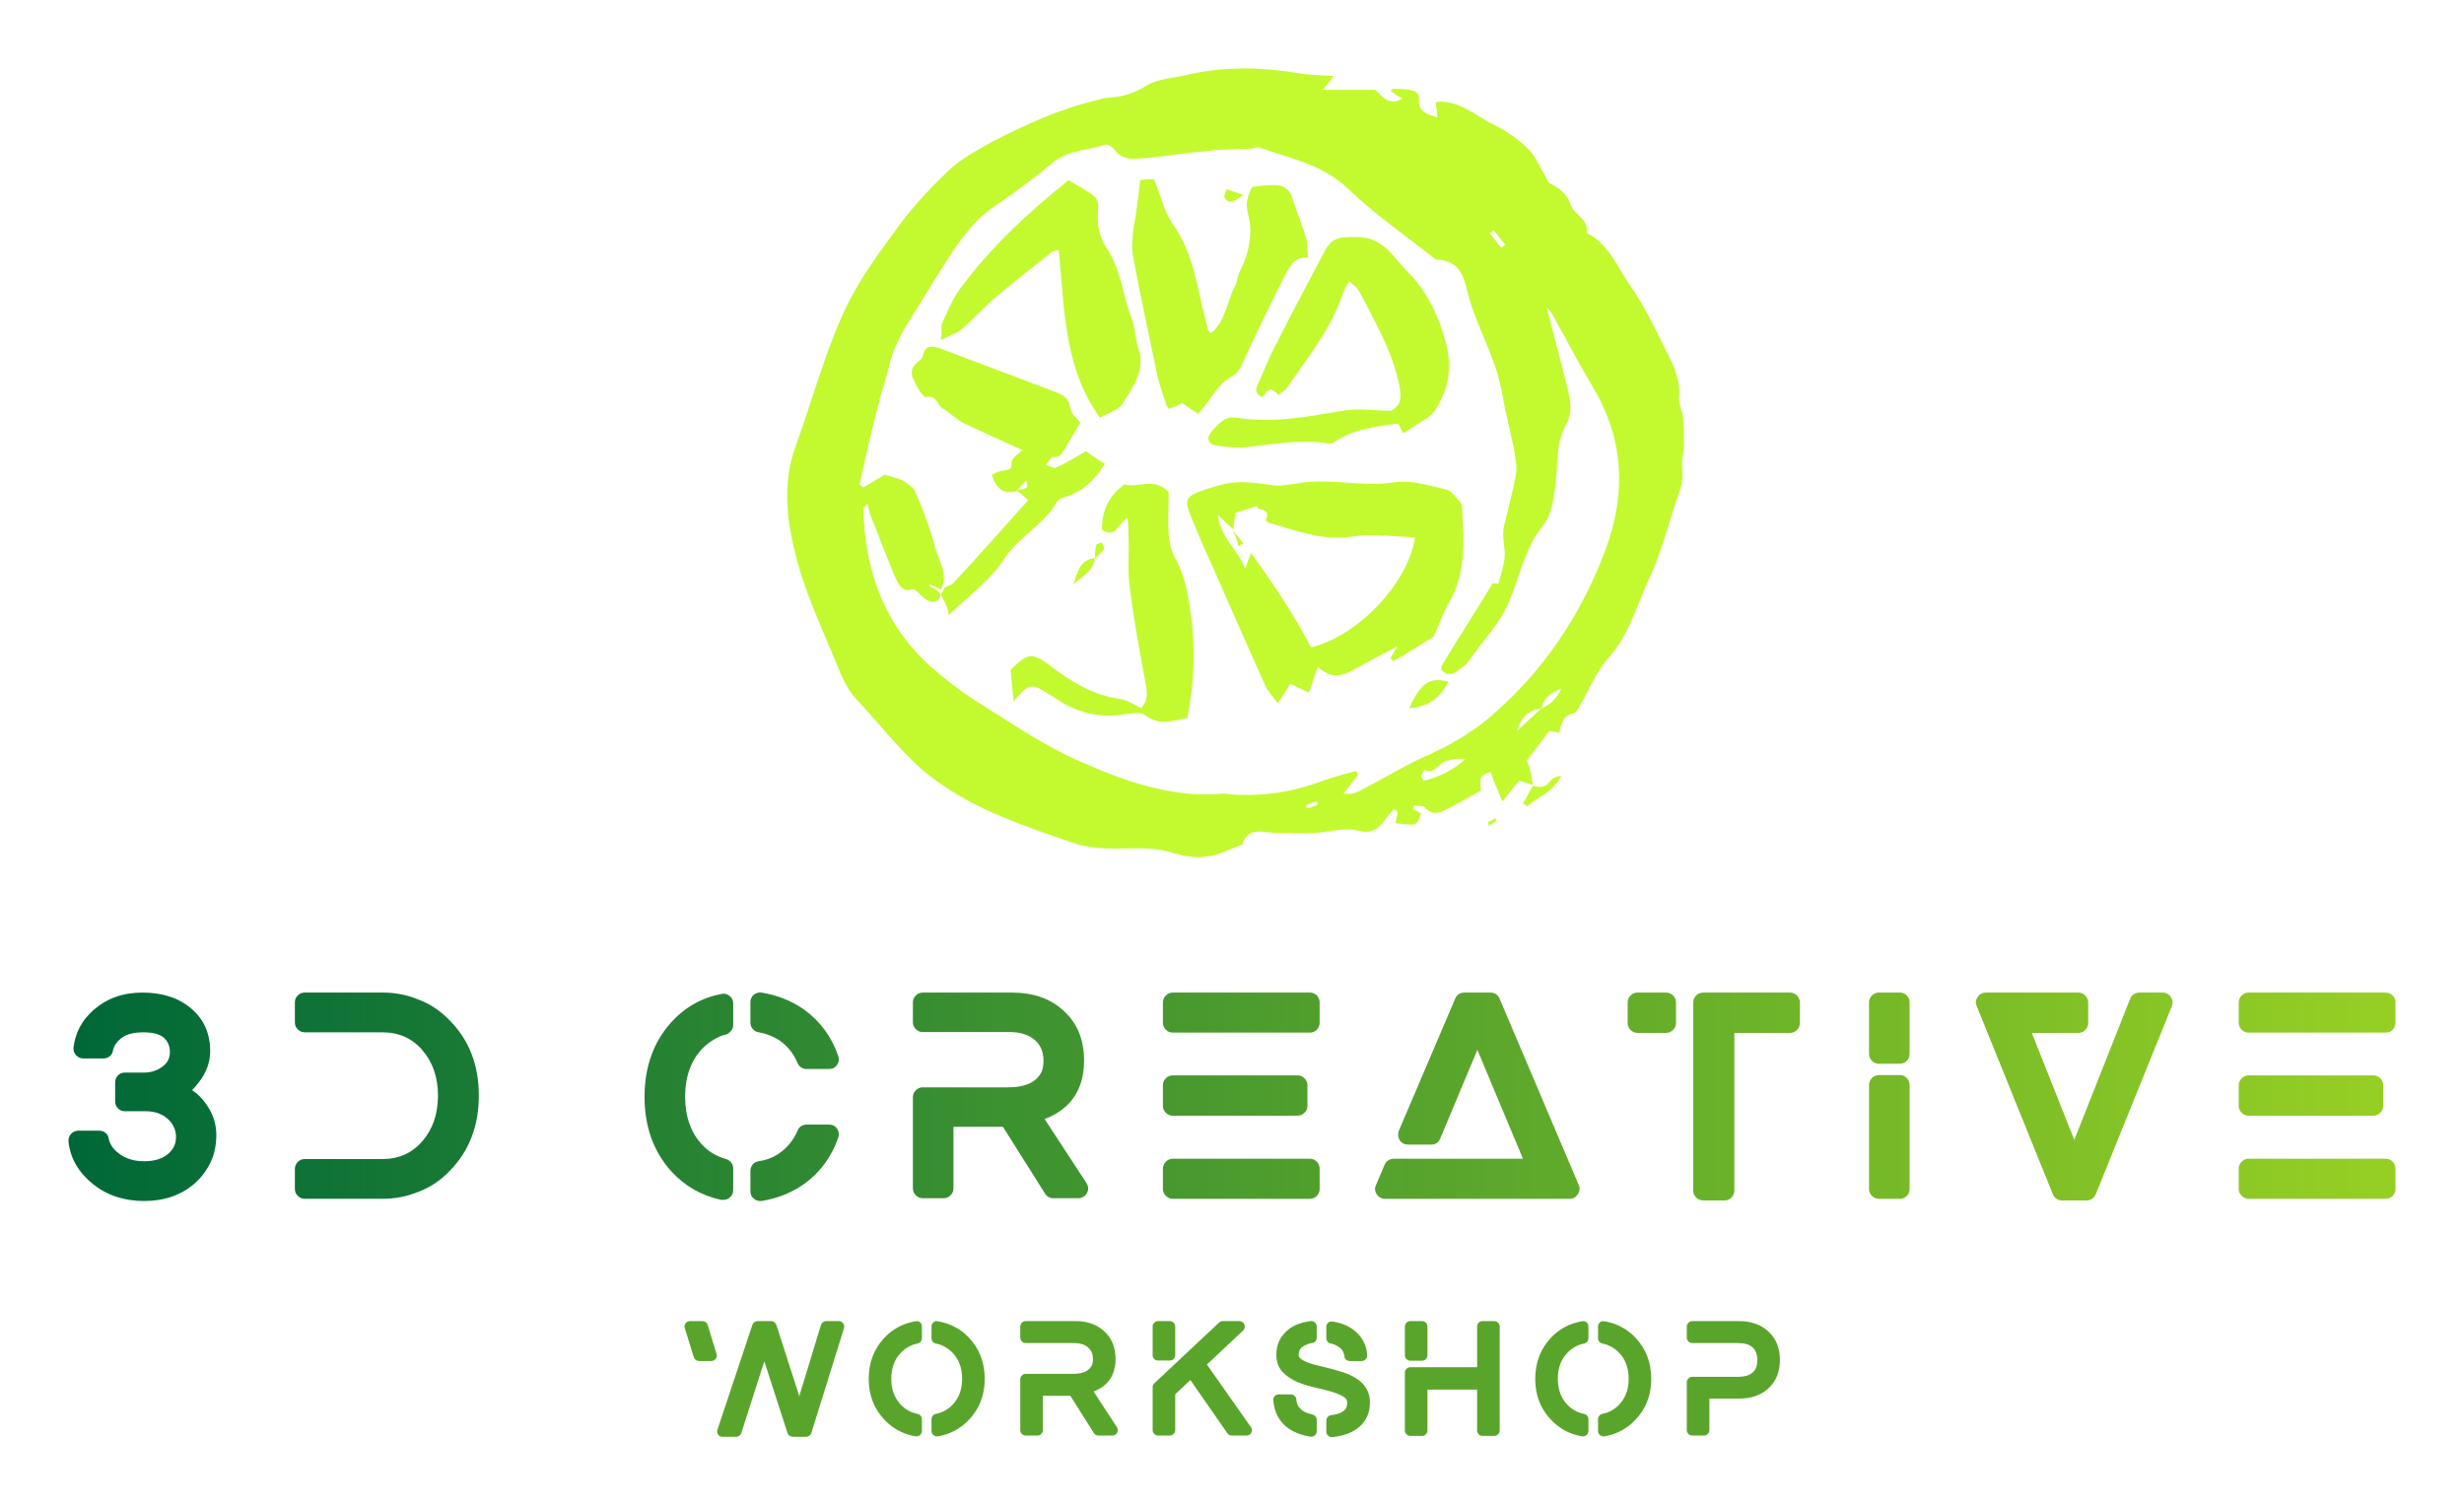 <?xml version="1.0" encoding="UTF-8"?> <svg xmlns="http://www.w3.org/2000/svg" xmlns:xlink="http://www.w3.org/1999/xlink" width="3176.471" height="1940.76" viewBox="0 0 3176.471 1940.76"> <g transform="scale(8.824) translate(10, 10)"> <defs id="SvgjsDefs1937"> <linearGradient id="SvgjsLinearGradient1944"> <stop id="SvgjsStop1945" stop-color="#006838" offset="0"></stop> <stop id="SvgjsStop1946" stop-color="#96cf24" offset="1"></stop> </linearGradient> </defs> <g id="SvgjsG1938" transform="matrix(1.434,0,0,1.434,99.361,-14.372)" fill="#c3fa2f"> <path xmlns="http://www.w3.org/2000/svg" d="M79.9,83c-0.5-0.1-0.9-0.3-1.4-0.4c-0.5,0.6-1,1.2-1.7,2.1c-0.5-1.2-0.9-2.1-1.2-3c-1.1,0.4-1.1,0.4-1,1.9 c-1.2,0.7-2.5,1.4-3.9,2.1c-0.7,0.3-1.3,0.2-1.8-0.4c-0.2-0.2-0.7-0.1-1.1-0.2c0,0.1-0.1,0.3-0.1,0.4c0.3,0.1,0.5,0.3,0.8,0.4 c-0.4,1.3-0.4,1.3-2.6,1c0.1-0.4,0.2-0.8,0.2-1.2c-0.1-0.1-0.2-0.1-0.4-0.2c-0.3,0.4-0.6,0.7-0.9,1.1c-0.6,0.9-1.4,1.4-2.6,1.1 c-1.5-0.4-2.9,0.1-4.4,0.2c-1.4,0.1-2.7,0-4.1,0c-1.3,0-2.8-0.7-3.4,1.2c-1.2,0.4-2.4,1.1-3.6,1.2c-1,0.2-2.2,0-3.3-0.3 c-2-0.7-4-0.5-6.1-0.5c-1.4,0-2.9-0.1-4.3-0.6c-4.9-1.7-9.8-3.3-14-6.4c-1.4-1-2.6-2.2-3.8-3.5c-1.4-1.5-2.7-3.1-4.1-4.6 c-1.3-1.3-1.8-3-2.5-4.6c-1.3-3.1-2.7-6.2-3.6-9.4C4,56.6,3.3,52.6,4.8,48.5c1.6-4.4,2.8-8.9,4.7-13.2c1.3-3,3.2-5.7,5.2-8.4 c1.6-2.3,3.5-4.4,5.5-6.3c1.3-1.3,3-2.2,4.6-3.1c3.5-1.8,7-3.4,10.9-4.3c0.3-0.1,0.7-0.2,1-0.2c1.4-0.1,2.5-0.4,3.8-1.2 c1.3-0.8,3-0.8,4.5-1.2c3.7-0.8,7.3-0.7,11-0.1c1.1,0.2,2.3,0.2,3.6,0.3c-0.4,0.6-0.7,0.9-1.1,1.4c1.8,0,3.4,0,5.3,0 c0.6,0.3,1.2,1.8,2.8,0.9c-0.5-0.3-0.8-0.5-1.2-0.8c0.1-0.1,0.2-0.2,0.3-0.2c0.5,0,1.1,0,1.6,0.1c0.5,0.1,1.1,0.2,1,1 c-0.1,1.2,0.8,1.5,1.9,1.8c-0.1-0.6-0.1-1.1-0.2-1.5c0.2-0.1,0.4-0.1,0.6-0.1c2.2,0.1,3.7,1.6,5.6,2.5c1.2,0.6,2.3,1.4,3.3,2.4 c0.7,0.7,1.1,1.8,1.7,2.7c0.1,0.2,0.2,0.6,0.4,0.7c1,0.5,1.8,1.1,2.2,2.3c0.3,0.9,1.7,1.3,1.6,2.6c0,0.1,0.1,0.3,0.2,0.3 c2.2,1.2,3,3.6,4.4,5.5c1.1,1.6,2,3.4,2.9,5.2c0.9,1.9,2.1,3.7,1.9,5.9c-0.1,0.7,0.4,1.5,0.4,2.2c0.1,0.9,0.1,1.9,0.1,2.8 c0,0.5-0.2,1.1-0.2,1.6c0.1,2,0.1,2-0.4,3.4c-0.7,2.1-1.3,4.2-2,6.2c-0.3,0.8-0.6,1.6-1,2.4c-1.3,2.8-2,5.7-4.2,8.1 c-1.2,1.4-1.9,3.2-2.9,4.9c-0.1,0.2-0.3,0.5-0.5,0.6c-1.1,0.2-1.3,1-1.5,2c-0.4-0.1-0.7-0.1-1-0.2c-0.8,1-1.6,2.1-2.3,3 C79.7,81.6,79.8,82.3,79.9,83L79.9,83z M80.8,75.2c-1.3,0.2-2.1,0.9-2.5,2.3C79.1,76.8,79.9,76,80.8,75.2c1-0.4,1.6-1.1,2-2 C81.8,73.6,81,74.1,80.8,75.2z M19.6,63.7c-0.4,0.9-1,0.8-1.7,0.3c-0.4-0.3-0.9-1-1.2-0.9c-1.1,0.3-1.4-0.5-1.7-1.1 c-0.9-2.1-1.7-4.3-2.6-6.5c-0.1-0.3-0.2-0.7-0.3-1.1c-0.2,0.2-0.4,0.3-0.4,0.4c0.1,6.3,2.1,11.9,6.9,16.2c1.6,1.4,3.3,2.7,5.1,3.8 c3.2,2,6.4,4.2,9.8,5.7c4.7,2.1,9.6,3.9,14.9,3.4c0.3,0,0.7,0.1,1,0.1c3.1,0.2,6.2-0.3,9.1-1.4c1.1-0.4,2.3-0.7,3.4-1 c0.1,0.1,0.1,0.3,0.2,0.4c-0.5,0.6-1,1.3-1.5,1.9c0.8,0.1,1.4-0.1,1.9-0.4c2.3-1.2,4.6-2.6,6.9-3.6c2.4-1.1,4.6-2.4,6.6-4.2 c4.9-4.3,8.5-9.6,10.9-15.6c2.4-5.8,2.6-11.6-0.7-17.3c-1.5-2.5-2.9-5.2-4.3-7.7c-0.2-0.4-0.5-0.6-0.6-0.8c0.7,2.8,1.5,5.7,2.2,8.6 c0.3,1.2,0.4,2.3-0.2,3.4c-1.1,1.9-0.8,4.1-1.1,6.2c-0.2,1.5-0.4,3-1.2,4c-1.9,2.3-2.4,5.2-3.5,7.8c-1,2.4-2.8,4.1-4.2,6.2 c-0.3,0.4-0.7,0.6-1.1,0.9c-0.6,0.5-1.1,0.4-1.6-0.1c0-0.2,0-0.3,0-0.4c1.7-2.8,3.5-5.6,5.2-8.4c0.1-0.1,0.6,0.1,0.6,0 c0.3-1.2,0.8-2.4,0.6-3.6c-0.1-0.8-0.2-1.6,0-2.4c0.4-1.7,0.9-3.5,1.2-5.2c0.1-0.8-0.1-1.6-0.2-2.4c-0.3-1.4-0.6-2.8-0.9-4.1 c-0.3-1.4-0.5-2.9-1-4.3c-0.8-2.4-2-4.7-2.7-7.1c-0.5-1.9-0.7-3.8-3.3-3.9c-0.1,0-0.1-0.1-0.2-0.1c-2.9-2.3-6.1-4.5-8.8-7.1 c-2.6-2.5-5.9-3.1-9-4.2c-0.2-0.1-0.5,0-0.8,0.1c-1.1,0-2.2,0.1-3.3,0.1c-1,0.1-1.9,0.2-2.9,0.3c-1.8,0.2-3.5,0.5-5.3,0.6 c-1,0.1-1.9,0-2.6-1c-0.2-0.2-0.6-0.5-0.9-0.4c-1.8,0.6-3.8,0.5-5.4,1.9c-1.8,1.5-3.7,2.9-5.6,4.2c-1.6,1-2.8,2.4-3.9,3.9 c-1.7,2.4-3.1,4.9-4.7,7.4c-1,1.6-2,3.3-2.4,5.2c-0.3,1.3-0.8,2.6-1.1,4c-0.7,2.6-1.3,5.3-1.9,8c0.1,0.1,0.3,0.2,0.4,0.3 c0.7-0.4,1.5-0.9,2.2-1.3c0.5,0.2,1.2,0.3,1.8,0.6c0.5,0.3,1.1,0.7,1.3,1.2c0.8,1.8,1.5,3.7,2,5.6c0.4,1.4,1.4,2.8,0.6,4.3 c-0.4-0.2-0.7-0.3-1.1-0.5c0,0.1-0.1,0.2-0.1,0.2C19.1,63,19.4,63.3,19.6,63.7z M68.5,82.2c0.1,0.1,0.2,0.2,0.3,0.4 c1.6-0.4,3-1.1,4.2-2.2c-0.7-0.1-1.4,0-2,0.2c-0.7,0.2-1.1,1.4-2.1,0.9C68.9,81.4,68.6,81.9,68.5,82.2z M75.9,26.5 c-0.1,0.1-0.2,0.2-0.4,0.3c0.4,0.5,0.8,1,1.2,1.5c0.1-0.1,0.2-0.2,0.4-0.3C76.7,27.5,76.3,27,75.9,26.5z M56.8,85.1 c0,0.1,0.1,0.2,0.1,0.3c0.4-0.1,0.7-0.2,1.1-0.4c0-0.1-0.1-0.2-0.1-0.3C57.5,84.8,57.2,84.9,56.8,85.1z"></path> <path xmlns="http://www.w3.org/2000/svg" d="M79.9,83.1c0.7,0.2,1.3,0.2,1.8-0.5c0.2-0.3,0.7-0.5,1.1-0.5c-0.8,1.6-2.3,2.1-3.5,3.1c-0.1-0.1-0.2-0.2-0.4-0.3 C79.3,84.3,79.6,83.6,79.9,83.1C79.9,83,79.9,83.1,79.9,83.1z"></path> <path xmlns="http://www.w3.org/2000/svg" d="M75.3,86.8c0.3-0.1,0.6-0.3,0.8-0.4c0,0.1,0.1,0.3,0.1,0.3c-0.3,0.2-0.5,0.3-0.8,0.5C75.4,87,75.4,86.9,75.3,86.8z"></path> <path xmlns="http://www.w3.org/2000/svg" d="M69.8,67.9c-1.4,0.9-2.7,1.7-4.1,2.5c-0.1-0.1-0.2-0.2-0.3-0.3c0.2-0.4,0.5-0.8,0.7-1.2c-1.5,0.8-2.9,1.5-4.3,2.3 c-1.2,0.7-2.4,1.1-3.8-0.2c-0.4,1-0.6,1.8-0.9,2.6c-0.5-0.2-1.1-0.5-1.9-0.9c-0.4,0.6-0.7,1.2-1.3,2c-0.4-0.6-1-1.2-1.3-1.9 c-1.8-4-3.6-8.1-5.4-12.2c-0.8-1.7-1.5-3.4-2.2-5.1c-0.6-1.6-0.4-1.9,1.3-2.5c2.9-1,3.8-1,7.2-0.5c0.8,0.1,1.6-0.1,2.4-0.2 c3.3-0.6,6.5,0.4,9.8-0.1c1.7-0.3,3.5,0.3,5.3,0.7c0.6,0.1,1,0.8,1.5,1.3c0.2,0.2,0.2,0.5,0.2,0.8c0.2,3.3,0.4,6.7-1.5,9.7 C70.7,65.7,70.3,66.8,69.8,67.9z M49.4,57c-0.4-0.4-0.9-0.8-1.6-1.5c0.3,2.4,2.1,3.6,2.8,5.5c0.2-0.6,0.3-0.9,0.6-1.6 c2.3,3.2,4.4,6.3,6.1,9.6c4.7-1.1,9.9-6.5,10.6-11.2c-2.1-0.1-4.3-0.4-6.3-0.1c-3.1,0.5-5.8-0.6-8.6-1.4c-0.1,0-0.3-0.2-0.3-0.3 c0.6-1.3-0.9-0.8-0.9-1.4c-0.9,0.3-1.6,0.5-2.2,0.7C49.5,56.1,49.4,56.6,49.4,57L49.4,57z"></path> <path xmlns="http://www.w3.org/2000/svg" d="M39.9,21.4c0.6-0.1,1-0.1,1.4-0.1c0.7,1.6,1,3.3,2,4.7c2.1,3,2.4,6.5,3.3,9.8c0.1,0.3,0.1,0.5,0.2,0.8 c0,0.1,0.1,0.2,0.3,0.4c1.5-1.2,1.6-3.1,2.4-4.7c0.3-0.5,0.3-1.2,0.6-1.7c0.9-1.8,1.3-3.8,0.8-5.7c-0.3-1.1-0.1-1.8,0.4-2.8 c0.7-0.1,1.5-0.2,2.3-0.2c0.9,0,1.5,0.4,1.8,1.3c0.4,1.4,1,2.7,1.4,4.1c0.2,0.6,0.1,1.2,0.2,2c-1.4-0.1-1.8,0.8-2.3,1.7 c-1.5,3-3,6-4.4,9.1c-0.3,0.7-0.6,1.1-1.4,1.5c-1,0.6-1.7,1.9-2.5,2.9c-0.2,0.2-0.3,0.4-0.6,0.7c-0.6-0.4-1.1-0.7-1.6-1.1 c-0.4,0.2-0.8,0.4-1.4,0.6c-0.1-0.2-0.3-0.4-0.3-0.6c-0.4-1.2-0.8-2.3-1-3.5c-0.8-3.8-1.6-7.5-2.3-11.3c-0.2-0.9-0.1-1.9,0-2.9 C39.5,24.8,39.7,23.2,39.9,21.4z"></path> <path xmlns="http://www.w3.org/2000/svg" d="M52.4,43.5c-0.6-0.2-0.8-0.5-0.6-1.1c0.5-1.1,0.9-2.1,1.4-3.2c1.7-3.4,3.5-6.8,5.3-10.2c0.9-1.8,1.5-1.8,3.5-1.8 c2.7,0,3.7,2.1,5.2,3.6c1.9,1.9,3.1,4.4,3.8,7c0.7,2.5,0.4,4.9-1.1,7.1c-0.2,0.3-0.5,0.5-0.7,0.7c-0.8,0.5-1.6,1-2.5,1.6 c-0.1-0.2-0.3-0.6-0.5-1c-2.2,0.3-4.4,0.5-6.4,1.8c-0.2,0.2-0.6,0.3-0.9,0.2c-2.7-0.4-5.4,0.1-8.1,0.4c-1.1,0.1-2.2,0-3.3-0.2 c-0.6-0.1-0.9-0.7-0.4-1.3c0.7-0.8,1.4-1.7,2.6-1.5c3.7,0.6,7.2-0.1,10.8-0.7c1.7-0.3,3.4,0,5,0c1.1-0.7,1-1.5,0.8-2.6 c-0.7-3.5-2.5-6.5-4.1-9.6c-0.2-0.4-0.6-0.6-1-1c-0.3,0.5-0.5,0.8-0.6,1.1c-1.2,3.7-3.6,6.6-5.7,9.7c-0.2,0.3-0.6,0.5-0.9,0.8 C53.3,42.5,52.9,42.6,52.4,43.5z"></path> <path xmlns="http://www.w3.org/2000/svg" d="M32.6,21.4c0.8,0.5,1.6,0.9,2.3,1.4c0.6,0.4,0.8,0.8,0.7,1.7c-0.1,1.2,0.1,2.7,0.8,3.7c1.6,2.3,1.7,5,2.7,7.5 c0.3,0.9,0.3,1.9,0.6,2.8c0.8,2.3-0.6,4-1.6,5.7c-0.4,0.6-1.4,0.9-2.3,1.4c-3.7-5.1-3.6-11.1-4.2-17.1c-0.3,0.1-0.6,0.1-0.8,0.3 c-1.9,1.5-3.8,3-5.6,4.5c-1.2,1-2.2,2.2-3.4,3.2c-0.5,0.5-1.3,0.7-2.2,1.2c0.1-0.8,0-1.3,0.1-1.7c0.6-1.2,1.1-2.6,1.9-3.6 C24.7,28.2,28.4,24.8,32.6,21.4z"></path> <path xmlns="http://www.w3.org/2000/svg" d="M19.6,63.7c0.1-0.3,0.3-0.6,0.4-0.8c0.4-0.2,0.8-0.3,1-0.6c2.5-2.7,5-5.5,7.5-8.3c-0.4-0.3-0.8-0.7-1.2-1 c1.2-0.2,1.2-0.2,1-1c-0.4,0.4-0.7,0.7-1,1.1c-1.3,0.3-2.1-0.2-2.5-1.7c0.4-0.2,0.8-0.4,1.2-0.4c0.6-0.1,0.8-0.1,0.8-0.9 c0-0.4,0.7-0.8,1.1-1.2c-2-0.9-4-1.8-5.9-2.7c-0.8-0.4-1.5-1.1-2.3-1.6c-0.5-0.3-0.5-1.3-1.6-1.1c-0.3,0.1-1-1.1-1.3-1.8 c-0.4-0.8-0.1-1.4,0.6-1.9c0.2-0.1,0.3-0.4,0.4-0.6c0.2-1,0.8-0.9,1.6-0.7c4,1.5,7.9,3,11.9,4.5c0.8,0.3,1.4,0.7,1.5,1.7 c0.1,0.6,0.7,1,1,1.4c-0.5,0.9-1.1,1.8-1.6,2.7c-0.3,0.5-0.5,0.9-1.2,0.8c-0.2,0-0.4,0.5-0.7,0.8c0.3,0.1,0.8,0.4,1,0.3 c1.1-0.5,2.1-1.1,3.1-1.7c0.6,0.5,1.2,0.9,1.9,1.3c-1,1.6-2.1,2.7-3.8,3.3c-0.4,0.1-0.9,0.3-1.1,0.6c-1.3,2.3-3.8,3.5-5.3,5.7 c-1.4,2.2-3.6,3.8-5.7,5.8C20.3,64.8,19.9,64.2,19.6,63.7z"></path> <path xmlns="http://www.w3.org/2000/svg" d="M40,75.2c0.8-0.9,0.6-1.8,0.4-2.8c-0.6-3.2-1.2-6.5-1.6-9.8c-0.2-1.7,0-3.4-0.1-5.1c0-0.5,0-1-0.1-1.7 c-1,0.6-1.2,2.2-2.6,1.2c0-1.8,0.6-3.4,2.3-4.6c1.3,0.4,3.1-0.8,4.5,0.8c0,1.4-0.1,2.8,0,4.3c0.1,0.8,0.2,1.6,0.6,2.3 c1.1,1.9,1.4,4,1.7,6.1c0.4,3.4,0.3,6.8-0.4,10.3c-1.4,0.2-2.8,0.9-4.3-0.3c-0.4-0.3-1.3-0.2-2-0.1c-2.7,0.5-5.2-0.2-7.4-1.8 c-0.1,0-0.1-0.1-0.2-0.1c-2-1.3-2.2-1.3-3.8,0.6c-0.1-1.1-0.2-2.1-0.3-3.2c1.8-1.8,2.2-1.8,4.2-0.3c2,1.5,4.1,2.8,6.6,3.2 C38.5,74.3,39.2,74.8,40,75.2z"></path> <path xmlns="http://www.w3.org/2000/svg" d="M71.3,72.5c-0.9,1.8-2.2,2.6-4,2.7C68.5,72.6,69.4,72,71.3,72.5z"></path> <path xmlns="http://www.w3.org/2000/svg" d="M35.3,59.9c-0.2,1.4-1.4,1.9-2.2,2.7C33.5,61.4,33.7,60.1,35.3,59.9L35.3,59.9z"></path> <path xmlns="http://www.w3.org/2000/svg" d="M50.4,22.9c-1,0.8-1.5,0.9-1.9,0.3c-0.1-0.2,0.1-0.6,0.2-0.9C49.1,22.5,49.6,22.6,50.4,22.9z"></path> <path xmlns="http://www.w3.org/2000/svg" d="M35.3,60c0-0.5,0-0.9,0.1-1.4c0-0.1,0.4-0.2,0.6-0.3c0.1,0.2,0.3,0.6,0.2,0.7C36,59.3,35.6,59.6,35.3,60 C35.3,59.9,35.3,60,35.3,60z"></path> <path xmlns="http://www.w3.org/2000/svg" d="M49.3,57.1c0.4,0.4,0.8,0.9,1.1,1.3c-0.2,0.1-0.3,0.2-0.5,0.3C49.8,58.1,49.6,57.6,49.3,57.1L49.3,57.1z"></path> </g> <g id="SvgjsG1939" transform="matrix(1.015,0,0,1.015,-1.702,124.863)" fill="url(#SvgjsLinearGradient1944)"> <path d="M5.2 37.56 q-3.16 -2.56 -3.52 -6.16 q-0.04 -0.6 0.38 -1.06 t1.02 -0.46 l3.04 0 q0.52 0 0.9 0.32 t0.46 0.84 q0.24 1.24 1.56 2.2 q1.44 1.04 3.52 1.04 q2.28 0 3.52 -1.12 q1.08 -0.92 1.08 -2.38 t-1.12 -2.54 q-1.28 -1.16 -3.2 -1.16 l-3.08 0 q-0.56 0 -0.96 -0.42 t-0.4 -0.98 l0 -2.76 q0 -0.56 0.4 -0.98 t0.96 -0.42 l2.72 0 q1.64 0 2.8 -0.92 q1 -0.76 1 -2.04 t-0.88 -2.06 t-2.94 -0.78 t-3.12 0.8 t-1.26 1.84 q-0.08 0.48 -0.46 0.8 t-0.9 0.32 l-2.92 0 q-0.6 0 -1.02 -0.46 t-0.38 -1.06 q0.36 -3.24 2.92 -5.48 q2.84 -2.48 7 -2.48 q4.36 0 7.06 2.32 t2.7 6.12 q0 2.36 -1.64 4.48 q-0.64 0.8 -0.96 1.12 q1.12 0.76 1.92 1.88 q1.56 2.08 1.56 4.56 q0 2.24 -0.84 3.98 t-2.28 3.02 q-2.92 2.52 -7.26 2.52 t-7.38 -2.44 z M52.146 11.04 q2.44 0.92 4.4 2.96 q4.2 4.24 4.2 10.82 t-4.2 10.86 q-1.96 2.04 -4.4 2.96 q-2.52 1.04 -5.16 1.04 l-11.32 0 q-0.56 0 -0.98 -0.42 t-0.42 -0.98 l0 -2.88 q0 -0.6 0.42 -1.02 t0.98 -0.42 l11.2 0 q3.56 0 5.78 -2.6 t2.22 -6.52 t-2.22 -6.52 t-5.78 -2.6 l-11.2 0 q-0.56 0 -0.98 -0.42 t-0.42 -1.02 l0 -2.88 q0 -0.56 0.42 -0.98 t0.98 -0.42 l11.32 0 q2.64 0 5.16 1.04 z M101.038 15.72 q-0.52 -0.08 -0.86 -0.48 t-0.34 -0.92 l0 -2.92 q0 -0.68 0.48 -1.08 t1.12 -0.32 q3.44 0.56 6.12 2.44 q3.48 2.52 4.92 6.68 q0.24 0.68 -0.16 1.28 t-1.16 0.6 l-3.2 0 q-0.44 0 -0.8 -0.22 t-0.52 -0.62 q-0.88 -2.08 -2.68 -3.32 q-1.4 -0.88 -2.92 -1.12 z M111.158 29 q0.76 0 1.16 0.6 t0.16 1.28 q-1.44 4.16 -4.92 6.68 q-2.68 1.88 -6.12 2.44 l-0.2 0 q-0.56 0 -0.92 -0.36 q-0.48 -0.36 -0.48 -1.04 l0 -2.92 q0 -0.52 0.32 -0.92 t0.84 -0.48 q1.68 -0.24 2.96 -1.12 q1.8 -1.24 2.68 -3.32 q0.16 -0.4 0.52 -0.62 t0.8 -0.22 l3.2 0 z M96.838 10.48 q0.52 0.4 0.52 1.08 l0 3.12 q0 0.44 -0.3 0.82 t-0.74 0.54 q-0.56 0.12 -0.88 0.28 q-1.6 0.72 -2.72 1.96 q-2.28 2.56 -2.28 6.7 t2.28 6.74 q1.4 1.6 3.6 2.24 q0.44 0.12 0.74 0.5 t0.3 0.82 l0 3.16 q0 0.68 -0.52 1.08 q-0.36 0.32 -0.92 0.32 l-0.28 0 q-4.28 -0.92 -7.24 -4.16 q-3.8 -4.28 -3.8 -10.68 t3.8 -10.68 q2.96 -3.28 7.24 -4.12 q0.64 -0.16 1.2 0.28 z M142.184 28.2 l6.04 9.24 q0.44 0.72 0.04 1.44 q-0.16 0.32 -0.5 0.52 t-0.7 0.2 l-3.64 0 q-0.36 0 -0.68 -0.18 t-0.48 -0.46 l-6.08 -9.64 l-7.12 0 l0 8.88 q0 0.56 -0.42 0.98 t-0.98 0.42 l-3.04 0 q-0.56 0 -0.98 -0.42 t-0.42 -0.98 l0 -13.16 q0 -0.56 0.42 -0.98 t0.98 -0.42 l12.32 0 q3.52 0 4.68 -2 q0.4 -0.64 0.4 -1.84 q0 -1.88 -1.24 -2.96 q-1.28 -1.16 -3.68 -1.16 l-12.48 0 q-0.56 0 -0.98 -0.42 t-0.42 -0.98 l0 -2.88 q0 -0.56 0.42 -0.98 t0.98 -0.42 l12.84 0 q4.68 0 7.48 2.64 q2.92 2.64 2.92 7.16 q0 2.92 -1.28 4.98 t-3.72 3.14 z M180.37 33.92 q0.6 0 1 0.42 t0.4 1.02 l0 2.92 q0 0.56 -0.4 0.98 t-1 0.42 l-19.76 0 q-0.56 0 -0.98 -0.42 t-0.42 -0.98 l0 -2.92 q0 -0.6 0.42 -1.02 t0.98 -0.42 l19.76 0 z M160.61 27.72 q-0.56 0 -0.98 -0.42 t-0.42 -0.98 l0 -3 q0 -0.56 0.42 -0.98 t0.98 -0.42 l17.96 0 q0.6 0 1.02 0.42 t0.42 0.98 l0 3 q0 0.56 -0.42 0.98 t-1.02 0.42 l-17.96 0 z M180.37 10 q0.6 0 1 0.42 t0.4 0.98 l0 2.92 q0 0.6 -0.4 1.02 t-1 0.42 l-19.76 0 q-0.56 0 -0.98 -0.42 t-0.42 -1.02 l0 -2.92 q0 -0.56 0.42 -0.98 t0.98 -0.42 l19.76 0 z M219.076 37.72 q0.28 0.64 -0.14 1.3 t-1.14 0.66 l-26.64 0 q-0.36 0 -0.68 -0.18 t-0.48 -0.46 q-0.44 -0.64 -0.12 -1.32 l1.24 -2.92 q0.16 -0.4 0.52 -0.64 t0.76 -0.24 l18.64 0 l-6.56 -15.68 l-5.36 12.8 q-0.16 0.4 -0.5 0.62 t-0.78 0.22 l-3.36 0 q-0.76 0 -1.2 -0.64 q-0.16 -0.28 -0.2 -0.64 t0.08 -0.68 l8.12 -19.04 q0.16 -0.4 0.5 -0.64 t0.78 -0.24 l3.84 0 q0.44 0 0.78 0.24 t0.5 0.64 z M231.622 10 q0.6 0 1.02 0.42 t0.42 1.02 l0 2.92 q0 0.6 -0.42 1.02 t-1.02 0.42 l-4.12 0 q-0.56 0 -0.98 -0.42 t-0.42 -1.02 l0 -2.92 q0 -0.6 0.42 -1.02 t0.98 -0.42 l4.12 0 z M249.502 10 q0.56 0 0.98 0.42 t0.42 1.02 l0 2.92 q0 0.6 -0.42 1.02 t-0.98 0.42 l-8.04 0 l0 22.72 q0 0.56 -0.42 0.98 t-0.98 0.42 l-3.08 0 q-0.6 0 -1.02 -0.42 t-0.42 -0.98 l0 -27.08 q0 -0.6 0.42 -1.02 t1.02 -0.42 l12.52 0 z M265.288 21.88 q0.6 0 1 0.42 t0.4 1.02 l0 14.96 q0 0.56 -0.4 0.98 t-1 0.42 l-3.04 0 q-0.56 0 -0.98 -0.42 t-0.42 -0.98 l0 -14.96 q0 -0.6 0.42 -1.02 t0.98 -0.42 l3.04 0 z M265.288 10 q0.6 0 1 0.42 t0.4 0.98 l0 7.4 q0 0.6 -0.4 1.02 t-1 0.42 l-3.04 0 q-0.56 0 -0.98 -0.42 t-0.42 -1.02 l0 -7.4 q0 -0.56 0.42 -0.98 t0.98 -0.42 l3.04 0 z M304.274 10.64 q0.44 0.6 0.16 1.32 l-10.96 27.08 q-0.16 0.4 -0.52 0.64 t-0.8 0.24 l-3.52 0 q-0.44 0 -0.8 -0.24 t-0.52 -0.64 l-10.96 -27.08 q-0.32 -0.68 0.12 -1.32 t1.16 -0.64 l13.36 0 q0.56 0 0.98 0.42 t0.42 1.02 l0 2.92 q0 0.6 -0.42 1.02 t-0.98 0.42 l-6.72 0 l6.12 15.4 l8.04 -20.32 q0.16 -0.4 0.52 -0.64 t0.8 -0.24 l3.36 0 q0.36 0 0.68 0.18 t0.48 0.46 z M335.22 33.92 q0.6 0 1 0.42 t0.4 1.02 l0 2.92 q0 0.56 -0.4 0.98 t-1 0.42 l-19.76 0 q-0.56 0 -0.98 -0.42 t-0.42 -0.98 l0 -2.92 q0 -0.6 0.42 -1.02 t0.98 -0.42 l19.76 0 z M315.46 27.72 q-0.56 0 -0.98 -0.42 t-0.42 -0.98 l0 -3 q0 -0.56 0.42 -0.98 t0.98 -0.42 l17.96 0 q0.6 0 1.02 0.42 t0.42 0.98 l0 3 q0 0.56 -0.42 0.98 t-1.02 0.42 l-17.96 0 z M335.22 10 q0.6 0 1 0.42 t0.4 0.98 l0 2.92 q0 0.6 -0.4 1.02 t-1 0.42 l-19.76 0 q-0.56 0 -0.98 -0.42 t-0.42 -1.02 l0 -2.92 q0 -0.56 0.42 -0.98 t0.98 -0.42 l19.76 0 z"></path> </g> <g id="SvgjsG1940" transform="matrix(1.13,0,0,1.13,89.777,177.358)" fill="#59a52c"> <path d="M20.72 5.3 q0.2 0.28 0.1 0.62 l-4.22 13.54 q-0.06 0.22 -0.25 0.36 t-0.43 0.14 l-1.74 0 q-0.22 0 -0.41 -0.14 t-0.25 -0.34 l-3 -9.28 l-2.98 9.28 q-0.08 0.22 -0.26 0.35 t-0.42 0.13 l-1.74 0 q-0.36 0 -0.58 -0.28 q-0.2 -0.34 -0.08 -0.64 l4.52 -13.56 q0.06 -0.2 0.25 -0.34 t0.41 -0.14 l1.76 0 q0.24 0 0.42 0.14 t0.26 0.36 l2.96 9.2 l2.8 -9.2 q0.08 -0.22 0.27 -0.36 t0.41 -0.14 l1.62 0 q0.38 0 0.58 0.3 z M3.2 5.5 l1.14 3.74 q0.12 0.34 -0.1 0.63 t-0.58 0.29 l-1.58 0 q-0.24 0 -0.43 -0.14 t-0.25 -0.36 l-1.16 -3.74 q-0.12 -0.34 0.1 -0.63 t0.56 -0.29 l1.62 0 q0.24 0 0.43 0.14 t0.25 0.36 z M30.655 5.16 q0.24 0.2 0.24 0.54 l0 1.5 q0 0.26 -0.15 0.45 t-0.41 0.25 q-1.28 0.26 -2.18 1.22 q-1.22 1.28 -1.22 3.33 t1.22 3.35 q0.9 0.94 2.18 1.2 q0.26 0.06 0.41 0.25 t0.15 0.45 l0 1.5 q0 0.32 -0.24 0.54 q-0.22 0.16 -0.46 0.16 l-0.12 0 q-2.32 -0.38 -3.98 -2.1 q-2.08 -2.14 -2.08 -5.33 t2.08 -5.37 q1.62 -1.68 3.98 -2.08 q0.32 -0.06 0.58 0.14 z M36.935 7.1 q2.08 2.18 2.08 5.37 t-2.08 5.33 q-1.66 1.72 -3.98 2.1 l-0.12 0 q-0.24 0 -0.46 -0.16 q-0.24 -0.22 -0.24 -0.54 l0 -1.5 q0 -0.26 0.15 -0.45 t0.41 -0.25 q1.28 -0.26 2.18 -1.2 q1.22 -1.3 1.22 -3.35 t-1.22 -3.33 q-0.9 -0.96 -2.18 -1.22 q-0.26 -0.06 -0.41 -0.25 t-0.15 -0.45 l0 -1.5 q0 -0.34 0.25 -0.54 t0.57 -0.14 q2.36 0.4 3.98 2.08 z M53.09 14.1 l3.02 4.62 q0.22 0.36 0.02 0.72 q-0.08 0.16 -0.25 0.26 t-0.35 0.1 l-1.82 0 q-0.18 0 -0.34 -0.09 t-0.24 -0.23 l-3.04 -4.82 l-3.56 0 l0 4.44 q0 0.28 -0.21 0.49 t-0.49 0.21 l-1.52 0 q-0.28 0 -0.49 -0.21 t-0.21 -0.49 l0 -6.58 q0 -0.28 0.21 -0.49 t0.49 -0.21 l6.16 0 q1.76 0 2.34 -1 q0.2 -0.32 0.2 -0.92 q0 -0.94 -0.62 -1.48 q-0.64 -0.58 -1.84 -0.58 l-6.24 0 q-0.28 0 -0.49 -0.21 t-0.21 -0.49 l0 -1.44 q0 -0.28 0.21 -0.49 t0.49 -0.21 l6.42 0 q2.34 0 3.74 1.32 q1.46 1.32 1.46 3.58 q0 1.46 -0.64 2.49 t-1.86 1.57 z M73.425 18.7 q0.12 0.14 0.14 0.34 t-0.07 0.38 t-0.26 0.28 t-0.37 0.1 l-1.9 0 q-0.18 0 -0.33 -0.08 t-0.25 -0.22 l-4.78 -6.88 l-1.96 1.84 l0 4.64 q0 0.28 -0.21 0.49 t-0.49 0.21 l-1.52 0 q-0.28 0 -0.49 -0.21 t-0.21 -0.49 l0 -5.56 q0 -0.32 0.22 -0.5 l8.36 -7.84 q0.2 -0.2 0.48 -0.2 l2.16 0 q0.2 0 0.38 0.12 t0.26 0.32 t0.04 0.41 t-0.2 0.37 l-4.68 4.4 z M61.425 10.1 q-0.28 0 -0.49 -0.2 t-0.21 -0.5 l0 -3.7 q0 -0.28 0.21 -0.49 t0.49 -0.21 l1.52 0 q0.28 0 0.49 0.21 t0.21 0.49 l0 3.7 q0 0.3 -0.21 0.5 t-0.49 0.2 l-1.52 0 z M87.06 12.42 q0.86 0.54 1.31 1.32 t0.45 1.74 q0 2.26 -1.72 3.46 q-1.16 0.84 -3.14 1.06 l-0.08 0 q-0.28 0 -0.46 -0.18 q-0.24 -0.22 -0.24 -0.52 l0 -1.44 q0 -0.26 0.18 -0.46 t0.44 -0.24 q0.94 -0.1 1.46 -0.44 q0.4 -0.24 0.54 -0.62 q0.08 -0.22 0.08 -0.56 q0 -0.22 -0.08 -0.38 t-0.28 -0.3 q-0.58 -0.4 -1.5 -0.68 l-0.32 -0.1 q-1 -0.28 -1.84 -0.46 q-0.18 -0.04 -0.58 -0.14 l-0.22 -0.06 q-0.72 -0.18 -1.52 -0.5 q-1.18 -0.5 -1.94 -1.26 q-0.88 -0.88 -0.88 -2.32 q0 -1.98 1.52 -3.22 q1.04 -0.88 2.92 -1.12 q0.32 -0.04 0.55 0.18 t0.23 0.52 l0 1.44 q0 0.26 -0.16 0.46 t-0.41 0.23 t-0.51 0.11 q-0.58 0.22 -0.82 0.43 t-0.34 0.43 q-0.1 0.34 -0.1 0.64 q0 0.16 0.18 0.34 q0.28 0.28 0.82 0.5 q0.24 0.1 0.84 0.3 l2.5 0.62 l0.12 0.04 q0.94 0.26 1.36 0.4 q0.94 0.32 1.64 0.78 z M83.72 7.9 q-0.24 -0.06 -0.39 -0.25 t-0.15 -0.45 l0 -1.46 q0 -0.32 0.26 -0.54 q0.1 -0.1 0.26 -0.13 t0.3 -0.01 q1.76 0.28 2.86 1.2 q1.5 1.24 1.6 3.16 q0.02 0.28 -0.19 0.51 t-0.51 0.23 l-1.56 0 q-0.26 0 -0.46 -0.18 t-0.22 -0.44 q-0.08 -0.52 -0.34 -0.86 q-0.42 -0.5 -1.3 -0.76 q-0.06 0 -0.08 -0.02 l-0.08 0 z M81.38 17.08 q0.24 0.04 0.4 0.24 t0.16 0.44 l0 1.48 q0 0.32 -0.24 0.54 q-0.2 0.16 -0.46 0.16 l-0.1 0 q-1.86 -0.28 -3.06 -1.22 q-1.56 -1.24 -1.76 -3.46 q-0.04 -0.32 0.18 -0.55 t0.52 -0.23 l1.58 0 q0.28 0 0.48 0.19 t0.22 0.47 q0.06 1 0.98 1.54 q0.42 0.24 1.1 0.4 z M94.035 10.12 q-0.28 0 -0.49 -0.21 t-0.21 -0.49 l0 -3.72 q0 -0.28 0.21 -0.49 t0.49 -0.21 l1.52 0 q0.3 0 0.5 0.21 t0.2 0.49 l0 3.72 q0 0.28 -0.2 0.49 t-0.5 0.21 l-1.52 0 z M104.895 5 q0.28 0 0.49 0.21 t0.21 0.49 l0 13.44 q0 0.28 -0.21 0.49 t-0.49 0.21 l-1.52 0 q-0.3 0 -0.5 -0.21 t-0.2 -0.49 l0 -5.28 l-6.42 0 l0 5.28 q0 0.28 -0.2 0.49 t-0.5 0.21 l-1.52 0 q-0.28 0 -0.49 -0.21 t-0.21 -0.49 l0 -7.48 q0 -0.28 0.21 -0.49 t0.49 -0.21 l8.64 0 l0 -5.26 q0 -0.28 0.2 -0.49 t0.5 -0.21 l1.52 0 z M116.83 5.16 q0.24 0.2 0.24 0.54 l0 1.5 q0 0.26 -0.15 0.45 t-0.41 0.25 q-1.28 0.26 -2.18 1.22 q-1.22 1.28 -1.22 3.33 t1.22 3.35 q0.9 0.94 2.18 1.2 q0.26 0.06 0.41 0.25 t0.15 0.45 l0 1.5 q0 0.32 -0.24 0.54 q-0.22 0.16 -0.46 0.16 l-0.12 0 q-2.32 -0.38 -3.98 -2.1 q-2.08 -2.14 -2.08 -5.33 t2.08 -5.37 q1.62 -1.68 3.98 -2.08 q0.32 -0.06 0.58 0.14 z M123.11 7.1 q2.08 2.18 2.08 5.37 t-2.08 5.33 q-1.66 1.72 -3.98 2.1 l-0.12 0 q-0.24 0 -0.46 -0.16 q-0.24 -0.22 -0.24 -0.54 l0 -1.5 q0 -0.26 0.15 -0.45 t0.41 -0.25 q1.28 -0.26 2.18 -1.2 q1.22 -1.3 1.22 -3.35 t-1.22 -3.33 q-0.9 -0.96 -2.18 -1.22 q-0.26 -0.06 -0.41 -0.25 t-0.15 -0.45 l0 -1.5 q0 -0.34 0.25 -0.54 t0.57 -0.14 q2.36 0.4 3.98 2.08 z M136.525 5 q2.38 0 3.84 1.37 t1.46 3.65 t-1.44 3.64 t-3.86 1.36 l-3.82 0 l0 4.08 q0 0.28 -0.21 0.49 t-0.49 0.21 l-1.52 0 q-0.28 0 -0.49 -0.21 t-0.21 -0.49 l0 -6.2 q0 -0.28 0.21 -0.49 t0.49 -0.21 l5.92 0 q1.34 0 1.92 -0.58 q0.58 -0.52 0.58 -1.58 t-0.6 -1.63 t-1.9 -0.57 l-5.92 0 q-0.28 0 -0.49 -0.21 t-0.21 -0.49 l0 -1.44 q0 -0.28 0.21 -0.49 t0.49 -0.21 l6.04 0 z"></path> </g> </g> </svg> 